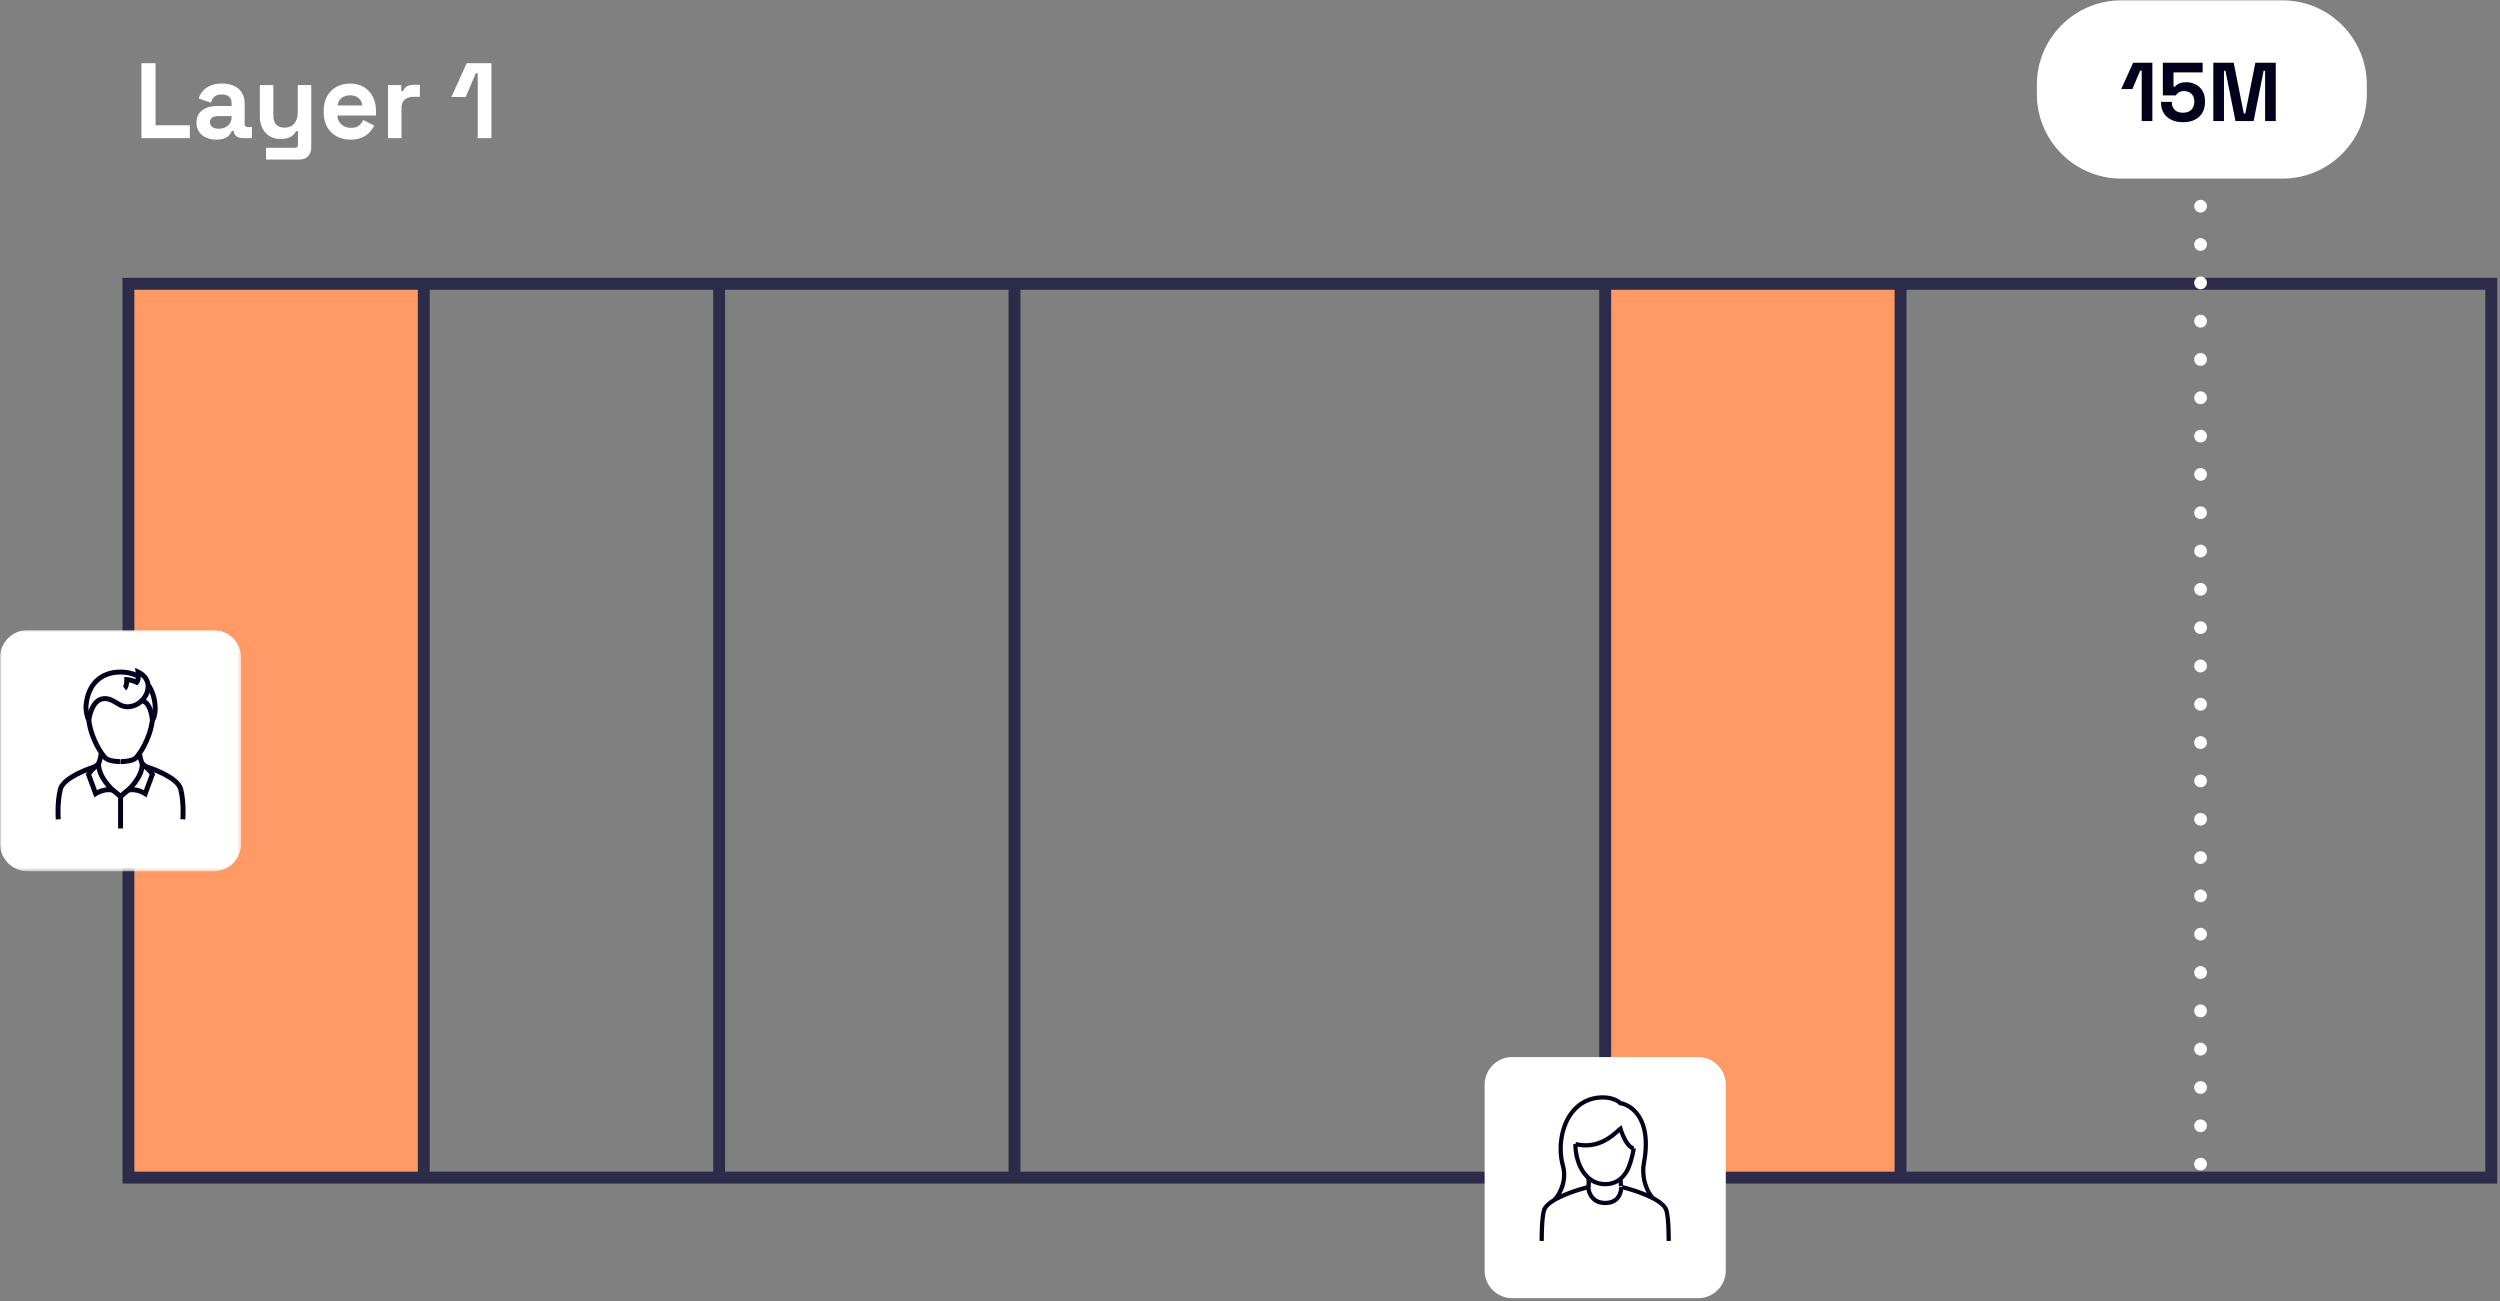<?xml version="1.0" encoding="UTF-8"?>
<svg width="732px" height="381px" viewBox="0 0 732 381" version="1.1" xmlns="http://www.w3.org/2000/svg" xmlns:xlink="http://www.w3.org/1999/xlink">
    <rect x="0" y="0" width="732" height="381" fill="#808080" stroke="none"/>
    <title>Graphic_Placements</title>
    <defs>
        <polygon id="path-1" points="0 0 70.601 0 70.601 70.602 0 70.602"></polygon>
    </defs>
    <g id="Home" stroke="none" stroke-width="1" fill="none" fill-rule="evenodd">
        <g id="Home-Desktop" transform="translate(-1531, -2760)">
            <g id="All-in-one-Block" transform="translate(0, 1714)">
                <g id="Graphic_Placements" transform="translate(1531, 1046.105)">
                    <polygon id="Fill-1" fill="#FF9966" points="37.605 344.701 124.085 344.701 124.085 82.997 37.605 82.997"></polygon>
                    <polygon id="Fill-2" fill="#FF9966" points="470.002 344.701 556.482 344.701 556.482 82.997 470.002 82.997"></polygon>
                    <path d="M644.703,81.254 L641.22,81.254 L558.223,81.254 L554.74,81.254 L471.742,81.254 L468.26,81.254 L383.524,81.254 L298.786,81.254 L295.303,81.254 L212.305,81.254 L208.823,81.254 L125.825,81.254 L122.342,81.254 L35.862,81.254 L35.862,346.441 L122.342,346.441 L125.825,346.441 L208.823,346.441 L212.305,346.441 L295.303,346.441 L298.786,346.441 L383.524,346.441 L468.26,346.441 L471.742,346.441 L554.74,346.441 L558.223,346.441 L641.22,346.441 L644.703,346.441 L731.179,346.441 L731.179,81.254 L644.703,81.254 Z M558.223,84.74 L641.22,84.74 L644.703,84.74 L727.697,84.74 L727.697,342.958 L644.703,342.958 L641.22,342.958 L558.223,342.958 L558.223,84.74 Z M471.742,342.958 L554.74,342.958 L554.74,84.74 L471.742,84.74 L471.742,342.958 Z M298.786,84.74 L383.524,84.74 L468.26,84.74 L468.26,342.958 L383.524,342.958 L298.786,342.958 L298.786,84.74 Z M212.305,342.958 L295.299,342.958 L295.299,84.74 L212.305,84.74 L212.305,342.958 Z M125.825,342.958 L208.823,342.958 L208.823,84.74 L125.825,84.74 L125.825,342.958 Z M39.345,342.958 L122.342,342.958 L122.342,84.74 L39.345,84.74 L39.345,342.958 Z" id="Fill-3" fill="#2C2C4A"></path>
                    <g id="Group-77">
                        <g id="Group-6" transform="translate(0, 184.392)">
                            <mask id="mask-2" fill="white">
                                <use xlink:href="#path-1"></use>
                            </mask>
                            <g id="Clip-5"></g>
                            <path d="M62.538,70.602 L8.063,70.602 C3.629,70.602 -0,66.972 -0,62.539 L-0,8.063 C-0,3.629 3.629,0 8.063,0 L62.538,0 C66.972,0 70.601,3.629 70.601,8.063 L70.601,62.539 C70.601,66.972 66.972,70.602 62.538,70.602" id="Fill-4" fill="#FFFFFF" mask="url(#mask-2)"></path>
                        </g>
                        <path d="M497.241,380 L442.765,380 C438.331,380 434.702,376.371 434.702,371.937 L434.702,317.461 C434.702,313.028 438.331,309.398 442.765,309.398 L497.241,309.398 C501.674,309.398 505.304,313.028 505.304,317.461 L505.304,371.937 C505.304,376.371 501.674,380 497.241,380" id="Fill-7" fill="#FFFFFF"></path>
                        <path d="M478.308,336.74 C476.235,336.528 474.776,333.143 474.174,331.443 C472.286,333.153 467.89,337.151 461.13,335.476 L461.43,334.275 C467.521,335.776 471.607,332.091 473.348,330.516 C473.679,330.213 473.94,329.984 474.121,329.858 L474.828,329.367 L475.069,330.193 C475.696,332.321 477.155,335.375 478.43,335.507 L478.308,336.74 Z" id="Fill-9" fill="#03001C"></path>
                        <path d="M455.717,351.562 L454.797,350.726 C454.835,350.687 458.486,346.574 457.012,341.318 C455.602,336.275 456.479,330.142 459.196,326.049 C461.237,322.981 464.177,321.128 467.701,320.686 C470.94,320.285 473.521,321.205 474.747,322.347 C475.935,322.5 478.056,323.413 479.745,325.53 C481.612,327.864 483.507,332.378 481.932,340.618 C481.406,343.387 481.974,347.459 484.423,350.318 L483.486,351.126 C480.762,347.953 480.132,343.446 480.717,340.388 C482.197,332.611 480.476,328.435 478.777,326.307 C477.168,324.294 475.165,323.59 474.448,323.566 L474.19,323.556 L474.016,323.371 C473.368,322.681 471.25,321.494 467.858,321.915 C464.699,322.312 462.062,323.981 460.23,326.735 C457.698,330.542 456.887,336.268 458.21,340.984 C459.868,346.915 455.887,351.373 455.717,351.562" id="Fill-11" fill="#03001C"></path>
                        <path d="M474.039,347.281 C473.9,346.083 473.875,345.153 473.875,345.153 L475.115,345.118 C475.119,345.132 475.14,346.01 475.272,347.138 L474.039,347.281 Z" id="Fill-13" fill="#03001C"></path>
                        <path d="M465.672,347.579 L464.446,347.373 C464.707,345.83 464.453,344.918 464.453,344.911 L465.644,344.559 C465.658,344.604 465.982,345.726 465.672,347.579" id="Fill-15" fill="#03001C"></path>
                        <path d="M489.209,363.245 L487.972,363.231 C487.972,363.172 488.032,357.063 487.345,354.524 C486.534,351.528 478.015,348.857 474.797,348.08 L475.089,346.872 C476.346,347.178 487.398,349.961 488.544,354.2 C489.275,356.903 489.212,362.987 489.209,363.245" id="Fill-17" fill="#03001C"></path>
                        <path d="M450.798,363.245 C450.795,362.987 450.732,356.903 451.46,354.2 C452.606,349.961 463.657,347.178 464.915,346.872 L465.656,346.694 L465.677,347.457 C465.684,347.624 465.862,351.504 470.024,351.504 C471.302,351.504 472.298,351.145 472.984,350.442 C474.113,349.278 474.082,347.513 474.082,347.495 L475.318,347.453 C475.321,347.547 475.381,349.749 473.887,351.295 C472.953,352.256 471.654,352.744 470.024,352.744 C466.262,352.744 464.852,350.128 464.518,348.255 C460.92,349.205 453.414,351.723 452.658,354.524 C451.976,357.063 452.035,363.172 452.035,363.231 L450.798,363.245 Z" id="Fill-19" fill="#03001C"></path>
                        <path d="M469.971,347.237 C463.894,347.237 460.679,341.02 460.648,334.88 L461.888,334.873 C461.915,340.4 464.702,345.997 469.971,345.997 C472.406,345.997 474.207,344.973 475.624,342.782 C476.439,341.518 477.397,338.495 477.752,336.032 L478.985,336.213 C478.644,338.537 477.686,341.88 476.666,343.454 C475.018,346 472.827,347.237 469.971,347.237" id="Fill-21" fill="#03001C"></path>
                        <path d="M41.433,224.582 C40.921,223.893 40.28,222.155 40.19,220.856 L41.639,220.751 C41.708,221.806 42.269,223.276 42.596,223.719 L41.433,224.582 Z" id="Fill-23" fill="#03001C"></path>
                        <path d="M29.24,224.467 L27.933,223.833 C28.233,223.216 28.808,221.747 28.839,220.608 L30.288,220.642 C30.243,222.353 29.341,224.254 29.24,224.467" id="Fill-25" fill="#03001C"></path>
                        <path d="M35.311,223.621 C34.336,223.618 31.504,223.513 30.31,222.315 C29.446,221.445 26.057,216.952 25.28,210.836 L26.715,210.651 C27.433,216.304 30.595,220.546 31.337,221.291 C31.849,221.803 33.427,222.166 35.179,222.172 L35.311,223.621 Z" id="Fill-27" fill="#03001C"></path>
                        <path d="M25.366,211.096 C24.819,210.111 24.321,208.003 24.477,206.318 C25.076,199.826 29.124,195.946 35.302,195.946 C37.218,195.946 38.956,196.325 40.474,197.078 L39.833,198.377 C38.517,197.725 36.995,197.395 35.302,197.395 C29.872,197.395 26.452,200.696 25.919,206.454 C25.797,207.798 26.194,209.609 26.63,210.393 L25.366,211.096 Z" id="Fill-29" fill="#03001C"></path>
                        <path d="M45.185,211.205 L44.063,210.282 C44.544,209.697 44.833,207.942 44.697,206.451 C44.495,204.25 43.868,202.397 42.844,200.945 L44.028,200.105 C45.202,201.77 45.912,203.86 46.139,206.319 C46.292,207.98 46.014,210.192 45.185,211.205" id="Fill-31" fill="#03001C"></path>
                        <path d="M35.447,223.621 L35.311,222.897 L35.374,222.172 C37.192,222.166 38.769,221.803 39.281,221.291 C40.023,220.546 43.186,216.318 43.907,210.651 L45.342,210.836 C44.565,216.962 41.173,221.448 40.309,222.315 C39.114,223.513 36.283,223.618 35.447,223.621" id="Fill-33" fill="#03001C"></path>
                        <path d="M54.269,239.847 L52.82,239.736 C52.827,239.687 53.179,234.915 52.207,231.136 C51.459,228.232 44.451,225.613 41.815,224.846 L42.215,223.453 C43.27,223.76 52.524,226.553 53.611,230.778 C54.642,234.79 54.283,239.642 54.269,239.847" id="Fill-35" fill="#03001C"></path>
                        <path d="M16.332,239.847 C16.318,239.642 15.959,234.79 16.99,230.778 C18.077,226.553 27.331,223.76 28.386,223.453 L28.786,224.846 C26.15,225.613 19.142,228.232 18.393,231.136 C17.422,234.915 17.774,239.687 17.781,239.736 L16.332,239.847 Z" id="Fill-37" fill="#03001C"></path>
                        <path d="M26.719,210.828 L25.277,210.664 C25.312,210.378 26.124,203.716 30.676,203.716 C32.243,203.716 33.382,204.409 34.389,205.022 C35.705,205.823 36.851,206.512 38.92,205.847 C40.902,205.21 42.5,203.204 42.633,201.177 C42.72,199.909 42.222,198.815 41.219,198.007 C41.191,198.773 41.041,199.655 40.564,200.16 L40.195,200.55 L39.711,200.313 C39.704,200.306 38.854,199.891 37.819,199.7 C37.75,200.501 37.534,201.57 36.882,202.037 L36.04,200.86 C36.235,200.692 36.409,199.738 36.395,198.899 L36.381,198.122 L37.158,198.16 C38.15,198.213 39.087,198.498 39.69,198.728 C39.794,198.22 39.801,197.415 39.714,196.767 L39.543,195.447 L40.741,196.018 C43.016,197.088 44.228,199.003 44.078,201.271 C43.911,203.9 41.922,206.404 39.362,207.226 C36.635,208.101 35.047,207.118 33.633,206.258 C32.672,205.673 31.839,205.165 30.676,205.165 C27.412,205.165 26.726,210.772 26.719,210.828" id="Fill-39" fill="#03001C"></path>
                        <path d="M43.899,210.794 C43.819,209.609 43.195,206.14 41.478,205.764 L41.792,204.347 C44.871,205.026 45.306,210.118 45.348,210.696 L43.899,210.794 Z" id="Fill-41" fill="#03001C"></path>
                        <path d="M39.301,230.421 C40.457,230.522 41.474,230.915 42.132,231.232 L43.807,226.718 C43.417,226.147 42.797,225.51 42.244,224.994 C41.787,227.223 40.387,229.177 39.301,230.421 L39.301,230.421 Z M42.884,233.378 L42.125,232.88 C42.101,232.862 39.82,231.385 37.618,231.988 L34.508,232.841 L36.953,230.738 C36.995,230.706 40.945,227.269 40.945,223.538 L40.945,222.044 L42.118,222.971 C42.209,223.044 44.396,224.775 45.242,226.283 L45.406,226.576 L42.884,233.378 Z" id="Fill-43" fill="#03001C"></path>
                        <polygon id="Fill-45" fill="#03001C" points="35.78 233.706 34.822 232.619 36.947 230.746 37.905 231.832"></polygon>
                        <path d="M26.716,226.718 L28.384,231.232 C29.046,230.915 30.063,230.522 31.219,230.421 C30.129,229.177 28.736,227.223 28.28,224.994 C27.726,225.51 27.102,226.147 26.716,226.718 L26.716,226.718 Z M27.635,233.378 L25.117,226.572 L25.281,226.283 C26.127,224.775 28.315,223.044 28.405,222.971 L29.579,222.044 L29.579,223.538 C29.579,227.269 33.525,230.706 33.567,230.741 L36.008,232.841 L32.901,231.988 C30.707,231.389 28.419,232.862 28.395,232.88 L27.635,233.378 Z" id="Fill-47" fill="#03001C"></path>
                        <polygon id="Fill-49" fill="#03001C" points="36.025 242.475 34.576 242.475 34.576 233.496 32.622 231.841 33.563 230.737 36.025 232.827"></polygon>
                        <path d="M644.31,342.608 C644.066,342.608 643.818,342.573 643.613,342.468 C643.366,342.399 643.16,342.259 642.986,342.05 C642.808,341.876 642.669,341.702 642.603,341.458 C642.495,341.249 642.464,341.006 642.464,340.762 C642.464,340.518 642.495,340.274 642.603,340.03 C642.669,339.821 642.808,339.612 642.986,339.438 C643.508,338.916 644.344,338.742 645.041,339.02 C645.25,339.125 645.459,339.264 645.633,339.438 C645.978,339.752 646.19,340.239 646.19,340.762 C646.19,341.006 646.152,341.249 646.051,341.458 C645.947,341.702 645.807,341.876 645.633,342.05 C645.281,342.434 644.828,342.608 644.31,342.608" id="Fill-51" fill="#FFFFFF"></path>
                        <path d="M642.463,60.284 C642.463,59.239 643.299,58.404 644.309,58.404 C645.354,58.404 646.19,59.239 646.19,60.284 C646.19,61.294 645.354,62.13 644.309,62.13 C643.299,62.13 642.463,61.294 642.463,60.284 M642.463,71.499 C642.463,70.454 643.299,69.618 644.309,69.618 C645.354,69.618 646.19,70.454 646.19,71.499 C646.19,72.509 645.354,73.345 644.309,73.345 C643.299,73.345 642.463,72.509 642.463,71.499 M642.463,82.714 C642.463,81.669 643.299,80.833 644.309,80.833 C645.354,80.833 646.19,81.669 646.19,82.714 C646.19,83.724 645.354,84.595 644.309,84.595 C643.299,84.595 642.463,83.724 642.463,82.714 M642.463,93.929 C642.463,92.884 643.299,92.048 644.309,92.048 C645.354,92.048 646.19,92.884 646.19,93.929 C646.19,94.974 645.354,95.81 644.309,95.81 C643.299,95.81 642.463,94.974 642.463,93.929 M642.463,105.144 C642.463,104.099 643.299,103.263 644.309,103.263 C645.354,103.263 646.19,104.099 646.19,105.144 C646.19,106.189 645.354,107.025 644.309,107.025 C643.299,107.025 642.463,106.189 642.463,105.144 M642.463,116.359 C642.463,115.349 643.299,114.478 644.309,114.478 C645.354,114.478 646.19,115.349 646.19,116.359 C646.19,117.404 645.354,118.24 644.309,118.24 C643.299,118.24 642.463,117.404 642.463,116.359 M642.463,127.574 C642.463,126.564 643.299,125.728 644.309,125.728 C645.354,125.728 646.19,126.564 646.19,127.574 C646.19,128.619 645.354,129.454 644.309,129.454 C643.299,129.454 642.463,128.619 642.463,127.574 M642.463,138.789 C642.463,137.779 643.299,136.943 644.309,136.943 C645.354,136.943 646.19,137.779 646.19,138.789 C646.19,139.833 645.354,140.669 644.309,140.669 C643.299,140.669 642.463,139.833 642.463,138.789 M642.463,150.038 C642.463,148.994 643.299,148.158 644.309,148.158 C645.354,148.158 646.19,148.994 646.19,150.038 C646.19,151.048 645.354,151.884 644.309,151.884 C643.299,151.884 642.463,151.048 642.463,150.038 M642.463,161.253 C642.463,160.208 643.299,159.373 644.309,159.373 C645.354,159.373 646.19,160.208 646.19,161.253 C646.19,162.263 645.354,163.099 644.309,163.099 C643.299,163.099 642.463,162.263 642.463,161.253 M642.463,172.468 C642.463,171.423 643.299,170.587 644.309,170.587 C645.354,170.587 646.19,171.423 646.19,172.468 C646.19,173.478 645.354,174.314 644.309,174.314 C643.299,174.314 642.463,173.478 642.463,172.468 M642.463,183.683 C642.463,182.638 643.299,181.802 644.309,181.802 C645.354,181.802 646.19,182.638 646.19,183.683 C646.19,184.728 645.354,185.529 644.309,185.529 C643.299,185.529 642.463,184.728 642.463,183.683 M642.463,194.898 C642.463,193.853 643.299,193.017 644.309,193.017 C645.354,193.017 646.19,193.853 646.19,194.898 C646.19,195.943 645.354,196.779 644.309,196.779 C643.299,196.779 642.463,195.943 642.463,194.898 M642.463,206.113 C642.463,205.068 643.299,204.232 644.309,204.232 C645.354,204.232 646.19,205.068 646.19,206.113 C646.19,207.158 645.354,207.994 644.309,207.994 C643.299,207.994 642.463,207.158 642.463,206.113 M642.463,217.328 C642.463,216.283 643.299,215.447 644.309,215.447 C645.354,215.447 646.19,216.283 646.19,217.328 C646.19,218.373 645.354,219.209 644.309,219.209 C643.299,219.209 642.463,218.373 642.463,217.328 M642.463,228.543 C642.463,227.533 643.299,226.697 644.309,226.697 C645.354,226.697 646.19,227.533 646.19,228.543 C646.19,229.588 645.354,230.423 644.309,230.423 C643.299,230.423 642.463,229.588 642.463,228.543 M642.463,239.758 C642.463,238.748 643.299,237.912 644.309,237.912 C645.354,237.912 646.19,238.748 646.19,239.758 C646.19,240.802 645.354,241.638 644.309,241.638 C643.299,241.638 642.463,240.802 642.463,239.758 M642.463,251.007 C642.463,249.962 643.299,249.127 644.309,249.127 C645.354,249.127 646.19,249.962 646.19,251.007 C646.19,252.017 645.354,252.853 644.309,252.853 C643.299,252.853 642.463,252.017 642.463,251.007 M642.463,262.222 C642.463,261.177 643.299,260.341 644.309,260.341 C645.354,260.341 646.19,261.177 646.19,262.222 C646.19,263.232 645.354,264.068 644.309,264.068 C643.299,264.068 642.463,263.232 642.463,262.222 M642.463,273.437 C642.463,272.392 643.299,271.556 644.309,271.556 C645.354,271.556 646.19,272.392 646.19,273.437 C646.19,274.447 645.354,275.283 644.309,275.283 C643.299,275.283 642.463,274.447 642.463,273.437 M642.463,284.652 C642.463,283.607 643.299,282.771 644.309,282.771 C645.354,282.771 646.19,283.607 646.19,284.652 C646.19,285.697 645.354,286.533 644.309,286.533 C643.299,286.533 642.463,285.697 642.463,284.652 M642.463,295.867 C642.463,294.822 643.299,293.986 644.309,293.986 C645.354,293.986 646.19,294.822 646.19,295.867 C646.19,296.912 645.354,297.748 644.309,297.748 C643.299,297.748 642.463,296.912 642.463,295.867 M642.463,307.082 C642.463,306.037 643.299,305.201 644.309,305.201 C645.354,305.201 646.19,306.037 646.19,307.082 C646.19,308.127 645.354,308.963 644.309,308.963 C643.299,308.963 642.463,308.127 642.463,307.082 M642.463,318.297 C642.463,317.287 643.299,316.451 644.309,316.451 C645.354,316.451 646.19,317.287 646.19,318.297 C646.19,319.342 645.354,320.178 644.309,320.178 C643.299,320.178 642.463,319.342 642.463,318.297 M642.463,329.512 C642.463,328.502 643.299,327.666 644.309,327.666 C645.354,327.666 646.19,328.502 646.19,329.512 C646.19,330.557 645.354,331.392 644.309,331.392 C643.299,331.392 642.463,330.557 642.463,329.512" id="Fill-53" fill="#FFFFFF"></path>
                        <path d="M644.31,50.916 C644.066,50.916 643.818,50.881 643.613,50.776 C643.366,50.672 643.16,50.567 642.986,50.358 C642.638,50.01 642.464,49.557 642.464,49.035 C642.464,48.547 642.638,48.095 642.986,47.746 C643.508,47.224 644.344,47.05 645.041,47.328 C645.25,47.433 645.459,47.572 645.633,47.746 C645.807,47.92 645.947,48.095 646.051,48.338 C646.152,48.582 646.19,48.791 646.19,49.035 C646.19,49.557 645.978,50.01 645.633,50.358 C645.281,50.742 644.828,50.916 644.31,50.916" id="Fill-55" fill="#FFFFFF"></path>
                        <path d="M668.366,52.184 L621.04,52.184 C607.492,52.184 596.402,41.098 596.402,27.546 L596.402,24.638 C596.402,11.086 607.492,0 621.04,0 L668.366,0 C681.917,0 693.003,11.086 693.003,24.638 L693.003,27.546 C693.003,41.098 681.917,52.184 668.366,52.184" id="Fill-57" fill="#FFFFFF"></path>
                        <polygon id="Fill-59" fill="#03001C" points="627.089 35.335 627.089 20.56 626.65 20.56 624.362 25.973 621.092 25.973 624.578 18.268 630.21 18.268 630.21 35.335"></polygon>
                        <path d="M639.208,35.676 C637.874,35.676 636.725,35.439 635.76,34.969 C634.788,34.499 634.05,33.83 633.527,32.97 C633.008,32.11 632.747,31.107 632.747,29.971 L632.747,29.728 L635.916,29.728 L635.916,29.947 C635.916,30.758 636.188,31.455 636.731,32.03 C637.275,32.608 638.086,32.897 639.159,32.897 C640.232,32.897 641.054,32.608 641.632,32.03 C642.21,31.455 642.499,30.703 642.499,29.776 L642.499,29.532 C642.499,28.623 642.21,27.899 641.632,27.363 C641.054,26.826 640.336,26.558 639.476,26.558 C639.002,26.558 638.612,26.621 638.306,26.753 C637.996,26.882 637.745,27.046 637.546,27.241 C637.355,27.436 637.191,27.631 637.062,27.826 L633.283,27.826 L633.283,18.269 L644.937,18.269 L644.937,21.097 L636.404,21.097 L636.404,25.266 L636.843,25.266 C637.003,25.053 637.226,24.851 637.501,24.656 C637.776,24.461 638.135,24.298 638.574,24.169 C639.013,24.04 639.532,23.974 640.134,23.974 C641.144,23.974 642.06,24.186 642.889,24.608 C643.718,25.029 644.38,25.653 644.874,26.471 C645.373,27.293 645.62,28.306 645.62,29.508 L645.62,29.801 C645.62,31.002 645.366,32.044 644.85,32.921 C644.342,33.799 643.603,34.478 642.645,34.955 C641.688,35.436 640.542,35.676 639.208,35.676" id="Fill-61" fill="#03001C"></path>
                        <polygon id="Fill-63" fill="#03001C" points="648.058 35.335 648.058 18.268 654.031 18.268 656.984 33.14 657.42 33.14 660.37 18.268 666.343 18.268 666.343 35.335 663.222 35.335 663.222 20.633 662.787 20.633 659.858 35.335 654.543 35.335 651.617 20.633 651.178 20.633 651.178 35.335"></polygon>
                        <polygon id="Fill-65" fill="#FFFFFF" points="41.416 40.343 41.416 18.401 45.554 18.401 45.554 36.581 55.584 36.581 55.584 40.343"></polygon>
                        <path d="M64.048,37.585 C65.155,37.585 66.058,37.278 66.758,36.658 C67.458,36.045 67.809,35.223 67.809,34.199 L67.809,33.886 L63.832,33.886 C63.097,33.886 62.526,34.042 62.104,34.356 C61.687,34.669 61.478,35.108 61.478,35.672 C61.478,36.237 61.697,36.696 62.136,37.052 C62.575,37.407 63.212,37.585 64.048,37.585 M63.358,40.782 C62.251,40.782 61.258,40.587 60.38,40.2 C59.503,39.817 58.806,39.253 58.298,38.511 C57.782,37.769 57.528,36.864 57.528,35.798 C57.528,34.732 57.782,33.837 58.298,33.116 C58.806,32.395 59.517,31.852 60.429,31.49 C61.338,31.124 62.38,30.939 63.546,30.939 L67.809,30.939 L67.809,30.062 C67.809,29.33 67.58,28.731 67.12,28.257 C66.66,27.787 65.929,27.554 64.926,27.554 C63.943,27.554 63.212,27.78 62.731,28.226 C62.251,28.675 61.937,29.257 61.794,29.967 L58.158,28.745 C58.406,27.951 58.806,27.223 59.36,26.565 C59.914,25.906 60.656,25.377 61.589,24.966 C62.519,24.559 63.651,24.357 64.992,24.357 C67.036,24.357 68.656,24.869 69.847,25.892 C71.038,26.916 71.634,28.4 71.634,30.344 L71.634,36.143 C71.634,36.77 71.926,37.083 72.511,37.083 L73.765,37.083 L73.765,40.343 L71.132,40.343 C70.359,40.343 69.722,40.155 69.22,39.779 C68.718,39.403 68.471,38.901 68.471,38.274 L68.471,38.243 L67.872,38.243 C67.789,38.494 67.604,38.821 67.311,39.232 C67.015,39.636 66.556,39.998 65.929,40.312 C65.302,40.625 64.445,40.782 63.358,40.782" id="Fill-67" fill="#FFFFFF"></path>
                        <path d="M77.905,46.612 L77.905,43.163 L86.368,43.163 C86.953,43.163 87.246,42.85 87.246,42.223 L87.246,38.305 L86.681,38.305 C86.514,38.66 86.25,39.015 85.898,39.371 C85.539,39.726 85.062,40.018 84.456,40.248 C83.85,40.478 83.073,40.593 82.136,40.593 C80.924,40.593 79.862,40.318 78.956,39.764 C78.044,39.21 77.34,38.441 76.835,37.458 C76.337,36.476 76.087,35.348 76.087,34.073 L76.087,24.795 L80.033,24.795 L80.033,33.76 C80.033,34.93 80.322,35.808 80.896,36.393 C81.471,36.978 82.293,37.27 83.355,37.27 C84.571,37.27 85.511,36.87 86.18,36.065 C86.845,35.261 87.183,34.136 87.183,32.694 L87.183,24.795 L91.133,24.795 L91.133,43.101 C91.133,44.167 90.819,45.016 90.189,45.657 C89.565,46.295 88.726,46.612 87.685,46.612 L77.905,46.612 Z" id="Fill-69" fill="#FFFFFF"></path>
                        <path d="M98.812,30.782 L106.085,30.782 C105.998,29.883 105.639,29.162 105.001,28.619 C104.364,28.076 103.532,27.804 102.511,27.804 C101.445,27.804 100.599,28.076 99.972,28.619 C99.342,29.162 98.959,29.883 98.812,30.782 M102.605,40.781 C101.059,40.781 99.694,40.454 98.513,39.792 C97.332,39.134 96.416,38.207 95.754,37.006 C95.1,35.804 94.769,34.387 94.769,32.757 L94.769,32.38 C94.769,30.75 95.093,29.333 95.74,28.135 C96.388,26.933 97.294,26 98.464,25.342 C99.634,24.687 100.996,24.356 102.543,24.356 C104.068,24.356 105.395,24.697 106.523,25.376 C107.652,26.055 108.53,26.996 109.157,28.197 C109.78,29.399 110.097,30.792 110.097,32.38 L110.097,33.728 L98.781,33.728 C98.823,34.794 99.22,35.661 99.972,36.33 C100.724,36.999 101.64,37.333 102.731,37.333 C103.835,37.333 104.653,37.093 105.176,36.612 C105.698,36.131 106.095,35.599 106.367,35.013 L109.595,36.706 C109.303,37.25 108.881,37.842 108.324,38.475 C107.77,39.116 107.032,39.66 106.116,40.109 C105.197,40.558 104.026,40.781 102.605,40.781" id="Fill-71" fill="#FFFFFF"></path>
                        <path d="M113.605,40.343 L113.605,24.795 L117.491,24.795 L117.491,26.551 L118.056,26.551 C118.286,25.924 118.669,25.464 119.198,25.172 C119.734,24.879 120.354,24.733 121.068,24.733 L122.946,24.733 L122.946,28.243 L121.002,28.243 C119.999,28.243 119.174,28.512 118.526,29.041 C117.882,29.577 117.554,30.396 117.554,31.503 L117.554,40.343 L113.605,40.343 Z" id="Fill-73" fill="#FFFFFF"></path>
                        <polygon id="Fill-75" fill="#FFFFFF" points="139.876 40.343 139.876 21.347 139.311 21.347 136.365 28.306 132.165 28.306 136.644 18.401 143.884 18.401 143.884 40.343"></polygon>
                    </g>
                </g>
            </g>
        </g>
    </g>
</svg>